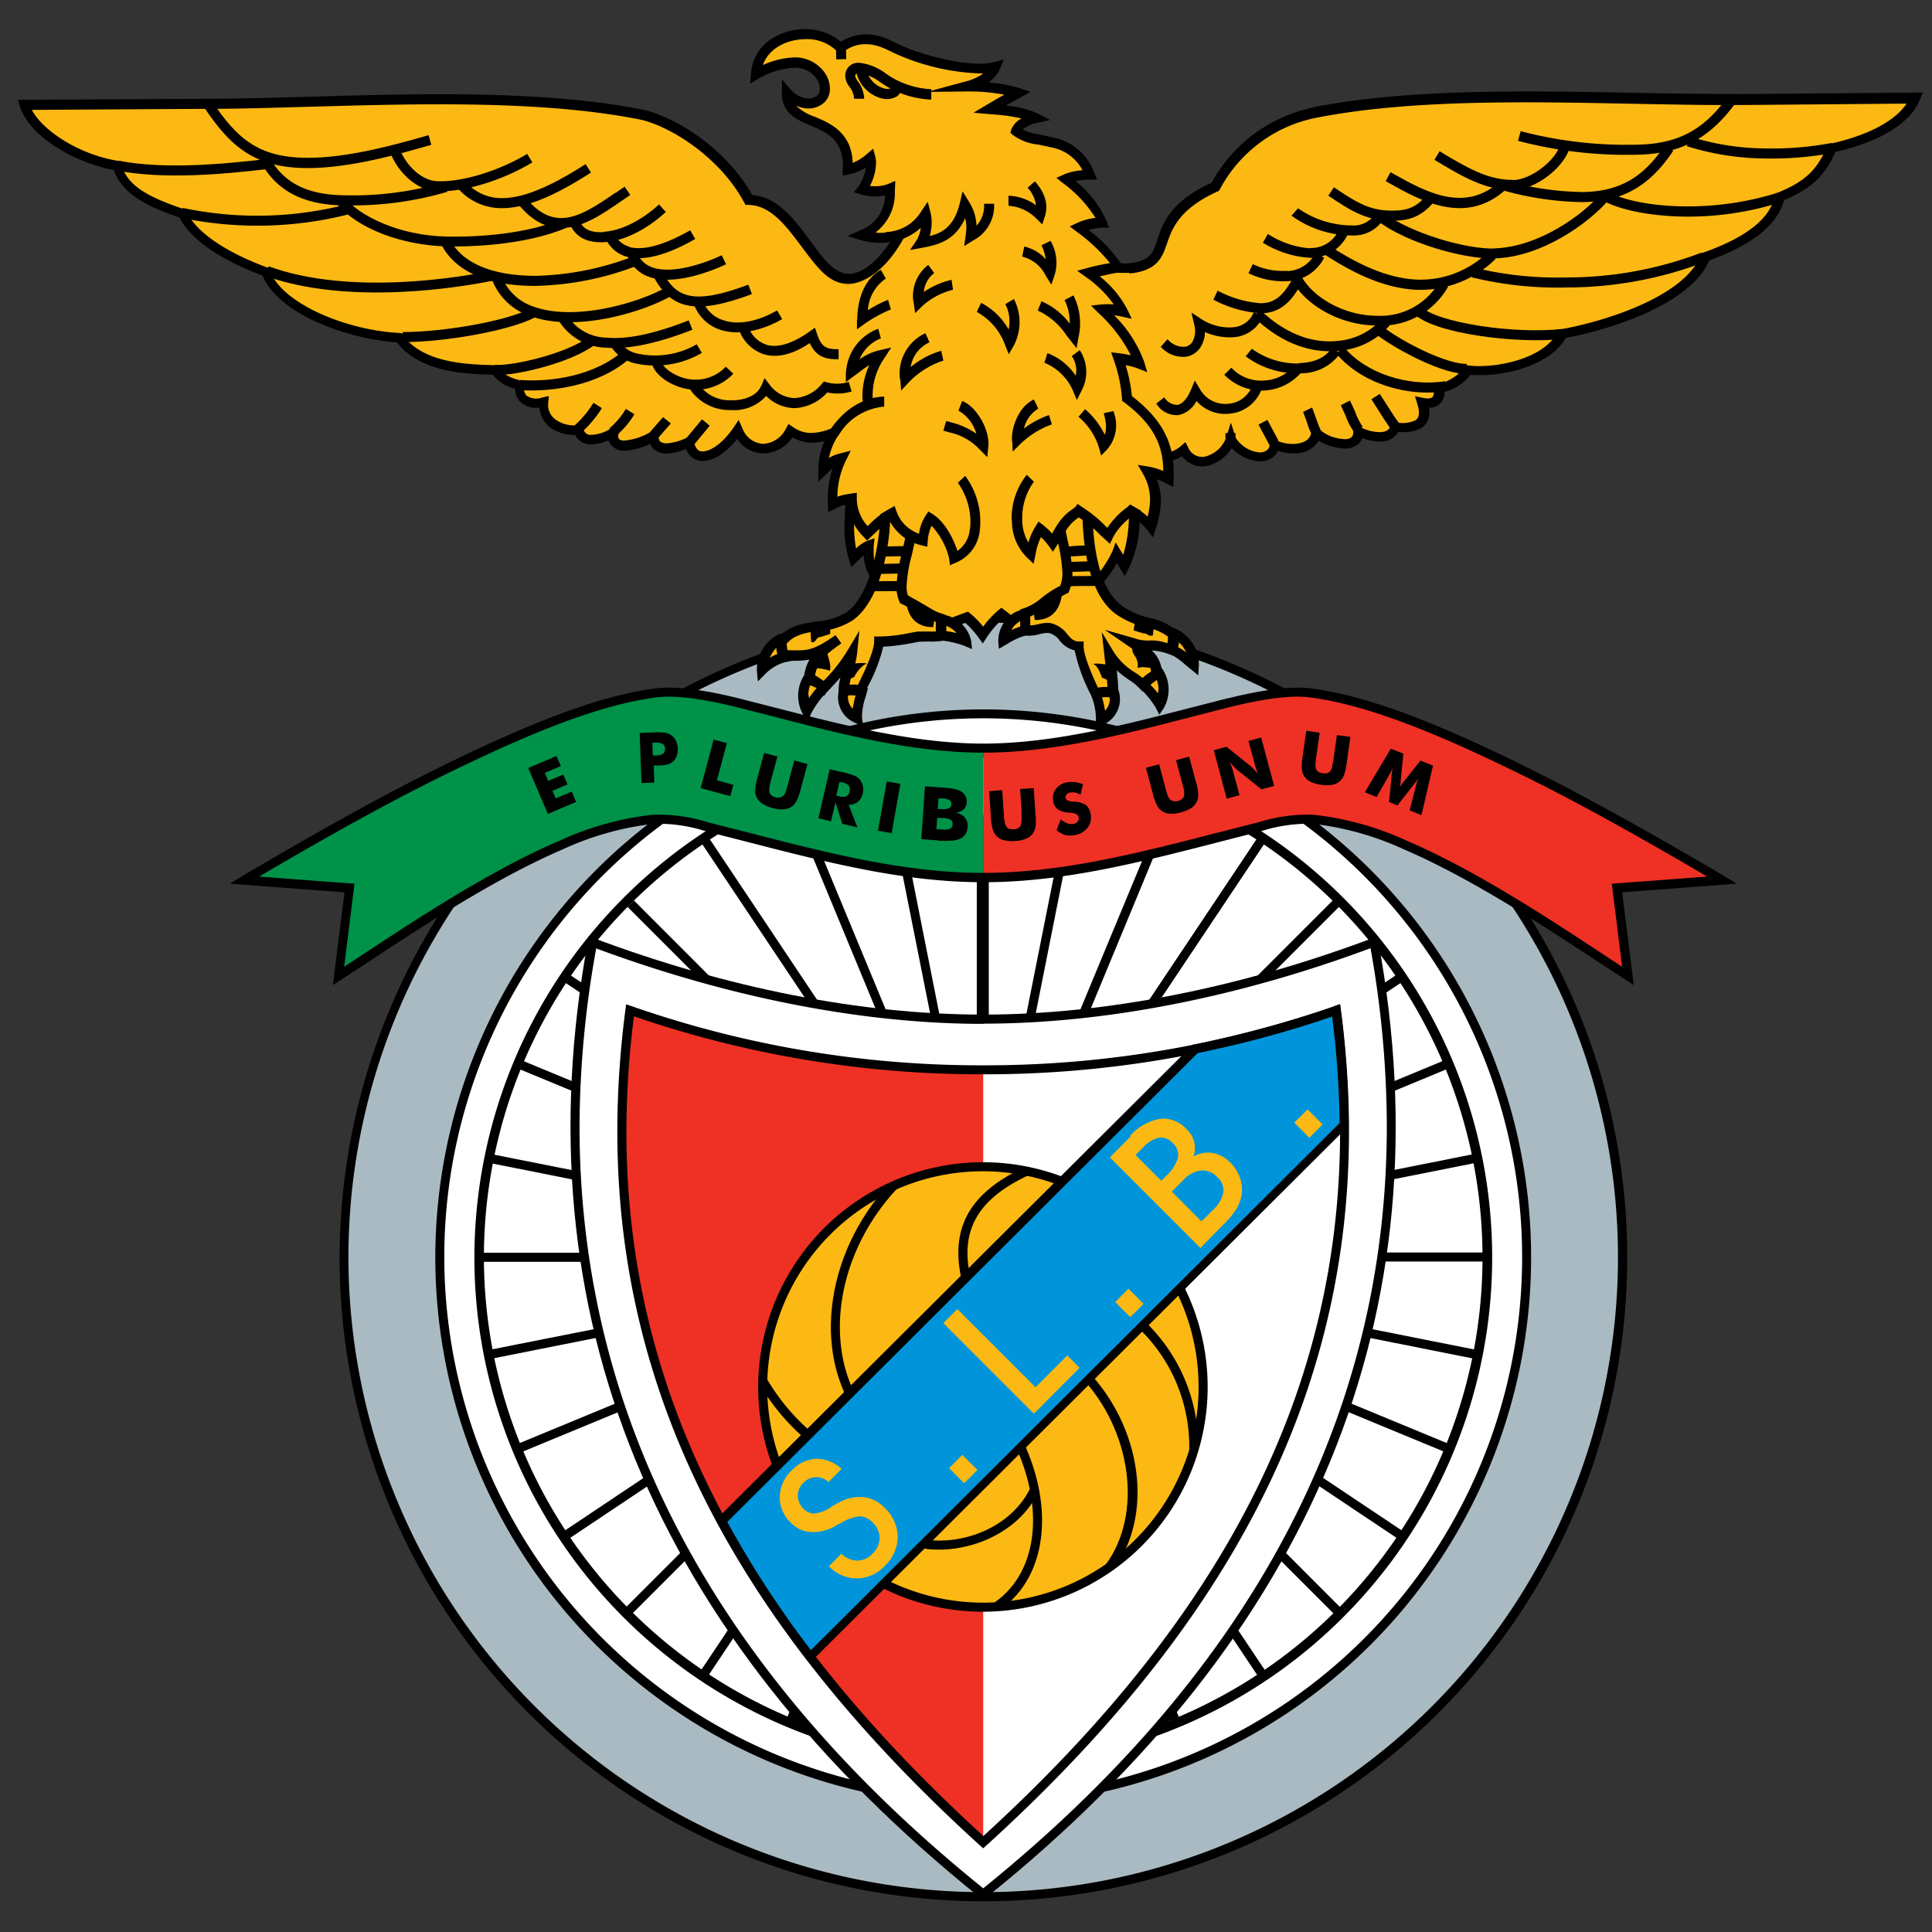 <svg xmlns="http://www.w3.org/2000/svg" viewBox="0 0 256 256"><rect x="0" y="0" width="256" height="256" fill="#333333" stroke="none"/><title>Voetbalpoules.nl | Benfica Lisbon | Design4les.nl</title><g id="Layer_1" data-name="Layer 1"><path d="M130.28,81.31A85.31,85.31,0,1,1,45,166.61a85.47,85.47,0,0,1,85.31-85.3Z" style="fill-rule:evenodd"/><path d="M46.17,166.61a84.11,84.11,0,1,1,84.11,84.11,84.2,84.2,0,0,1-84.11-84.11Z" style="fill:#aabac2;fill-rule:evenodd"/><path d="M57.68,166.61A72.6,72.6,0,1,0,130.28,94a72.69,72.69,0,0,0-72.6,72.6Z" style="fill-rule:evenodd"/><path d="M58.87,166.61A71.41,71.41,0,1,1,130.28,238a71.5,71.5,0,0,1-71.41-71.41Z" style="fill:#fff;fill-rule:evenodd"/><path d="M62.86,166.61a67.43,67.43,0,1,0,67.42-67.42,67.5,67.5,0,0,0-67.42,67.42Z" style="fill-rule:evenodd"/><path d="M64.12,166.61a66.16,66.16,0,1,1,66.16,66.16,66.24,66.24,0,0,1-66.16-66.16Z" style="fill:#fff;fill-rule:evenodd"/><path d="M196.5,167.16c0-.19,0-.37,0-.55s0-.43,0-.65H135.87l59.46-11.83-.24-1.17-59,11.74,55.54-23c-.15-.37-.3-.74-.46-1.11l-55.54,23,50-33.37c-.22-.34-.45-.67-.67-1L135,162.6l42.45-42.46-.84-.84-42.45,42.45,33.35-49.91c-.33-.23-.67-.44-1-.66l-33.35,49.91,21.71-52.4-1.11-.46L132,160.63l9.9-49.79-1.17-.23-9.71,48.79V108h-1.59V159.4l-10-50.42-1.17.23,10.23,51.42-22.25-53.7-1.1.46,22.24,53.7L94.05,111.2l-1,.66,33.34,49.89L84,119.32c-.29.28-.57.56-.85.85l42.43,42.43L75.63,129.25c-.23.32-.45.66-.67,1l49.92,33.35-55.51-23c-.15.37-.3.73-.46,1.1l55.51,23L65.47,153c-.09.39-.16.78-.24,1.17L124.65,166H64.06c0,.22,0,.43,0,.65s0,.36,0,.55h59.65L65.18,178.8c.07.39.14.79.23,1.18l59-11.74-55.61,23c.15.37.3.74.46,1.11l55.61-23-50,33.44.66,1,50.05-33.45L83,212.91l.84.84,42.58-42.57L92.92,221.27l1,.66,33.46-50.09-23.06,55.7c.36.15.73.31,1.1.45l24.84-60,24.85,60,1.1-.46-23.08-55.7L166.62,222l1-.67-33.49-50.11,42.6,42.6.85-.85L135,170.33l50.09,33.47.66-1-50.09-33.46,55.66,23,.45-1.1-55.64-23L195.15,180c.09-.39.16-.79.23-1.18L136.8,167.16Z" style="fill-rule:evenodd"/><path d="M97.72,93.1c-4.47-1.1-8.26-1.62-10.79-1.29-7.58,1-16.67,4.73-26.06,9.26-6,2.91-13.5,6.71-28.45,15.53l13.92,1.05-1.45,11.63c8.24-5.4,19.28-13,29.48-17.34a40,40,0,0,1,12.19-3.42c2.82-.22,5.2.5,8,1.2,12.13,3.06,23.81,6.51,35.73,6.51V99.12c-11.31,0-23.35-3.76-32.56-6Z" style="fill:#009248;fill-rule:evenodd"/><path d="M181.87,124.31c-17.66,6.63-35.5,10.13-51.59,10.13s-33.94-3.5-51.6-10.13l-.67-.25-.12.7c-9,49.15,8.49,91.77,52,126.7l.38.3.37-.3c43.52-34.93,61-77.55,52-126.7l-.13-.7-.67.25Z" style="fill-rule:evenodd"/><path d="M130.28,135.64c16,0,33.76-3.46,51.32-10a134.46,134.46,0,0,1,2.16,23.57c0,38.42-17.92,72.3-53.48,101-35.56-28.67-53.49-62.55-53.49-101A134.46,134.46,0,0,1,79,125.67c17.56,6.51,35.3,10,51.33,10Z" style="fill:#fff;fill-rule:evenodd"/><path d="M130.28,244.1V141.75a141.44,141.44,0,0,1-46.81-7.87c-5.67,43.59,11.84,78.49,46.81,110.22Z" style="fill:#ee3124;fill-rule:evenodd"/><path d="M130.24,154.61a29.18,29.18,0,1,1-29.18,29.17,29.23,29.23,0,0,1,29.18-29.17Z" style="fill:#fdb913;fill-rule:evenodd"/><path d="M100.46,183.78A29.78,29.78,0,1,0,130.24,154a29.81,29.81,0,0,0-29.78,29.77Zm1.2,0a28.58,28.58,0,1,1,28.58,28.58,28.61,28.61,0,0,1-28.58-28.58Z" style="fill-rule:evenodd"/><path d="M100.52,183.22a29.32,29.32,0,0,0,8.79,9.46l.7-1a28,28,0,0,1-8.44-9.05l-1,.56Z" style="fill-rule:evenodd"/><path d="M114.57,188.79l.91-.77c-6.7-7.89-5.23-21.28,3.36-30.5l-.88-.81c-9,9.65-10.48,23.74-3.39,32.08Z" style="fill-rule:evenodd"/><path d="M127.86,171.24l1.15-.35c-2.2-7.22,0-11.75,7.26-15.16l-.51-1.08c-7.84,3.66-10.28,8.78-7.9,16.59Z" style="fill-rule:evenodd"/><path d="M143.11,182.32c6.85,7.1,8.37,18.29,3.4,25l1,.72c5.4-7.23,3.86-18.87-3.5-26.5l-.86.83Z" style="fill-rule:evenodd"/><path d="M149.76,175a21.67,21.67,0,0,1,7.82,17.19l1.19,0a22.87,22.87,0,0,0-8.24-18.14l-.77.92Z" style="fill-rule:evenodd"/><path d="M133.72,189.93c4.83,9,4.07,18.16-1.85,22.34l.69,1c6.43-4.53,7.34-14.35,2.21-23.88l-1.05.57Z" style="fill-rule:evenodd"/><path d="M122.56,204l-.18,1.19c5.27.79,12.42-1.61,15.28-7.62l-1.08-.51c-2.61,5.49-9.18,7.68-14,6.94Z" style="fill-rule:evenodd"/><path d="M176.84,133.33a147.07,147.07,0,0,1-18.57,5.06l-.17,0-63.25,63,.21.39a135.32,135.32,0,0,0,11.79,18.07l.41.54,71.42-71.19V149a123.51,123.51,0,0,0-1.05-15.23l-.09-.72-.7.24Z" style="fill-rule:evenodd"/><path d="M176.51,134.69a123.58,123.58,0,0,1,1,14.11c-.36.37-69.11,68.91-70.08,69.87a135,135,0,0,1-11.06-17l62.36-62.16a149.85,149.85,0,0,0,17.82-4.84Z" style="fill:#0095da;fill-rule:evenodd"/><path d="M109.82,207.55l1.66-1.67a3.12,3.12,0,0,0,2.08.91,2.73,2.73,0,0,0,2-.87,3,3,0,0,0,1-2.09,2.78,2.78,0,0,0-.92-2.07,2.47,2.47,0,0,0-1.68-.84,5.87,5.87,0,0,0-2.61.94L111,202a5.83,5.83,0,0,1-3.66,1,4.09,4.09,0,0,1-1.36-.37,4.41,4.41,0,0,1-1.14-.81,4.72,4.72,0,0,1-1.52-3.48,5,5,0,0,1,1.61-3.52,4.7,4.7,0,0,1,3.23-1.52,4.82,4.82,0,0,1,3.35,1.34l-1.74,1.74a2.31,2.31,0,0,0-3.31.1,2.32,2.32,0,0,0-.75,1.73,2.47,2.47,0,0,0,.79,1.75,2,2,0,0,0,.6.42,1.86,1.86,0,0,0,.72.18,4.68,4.68,0,0,0,2.34-.9c.48-.29.86-.5,1.12-.64a5.74,5.74,0,0,1,3.23-.63,4.59,4.59,0,0,1,2.69,1.38,5.38,5.38,0,0,1,1.75,3.87,5.31,5.31,0,0,1-1.73,3.86,5.11,5.11,0,0,1-3.69,1.65,5.21,5.21,0,0,1-3.73-1.64Zm19.7-12.77-1.76,1.76-2-2,1.76-1.76,2,2Zm13.53-13.53L137,187.32l-12-12,1.85-1.86,10.36,10.36,4.21-4.21,1.66,1.66Zm8.48-8.48-1.76,1.76-2-2,1.76-1.77,2,2Zm2.32-16.29.59-.59a5.38,5.38,0,0,0,1.64-2.46,2.1,2.1,0,0,0-.73-2,2,2,0,0,0-1.79-.68,4.1,4.1,0,0,0-2.1,1.3l-1,1,3.39,3.39Zm5.34,5.38,1.47-1.47A4.47,4.47,0,0,0,162.1,158a2.27,2.27,0,0,0-.78-2,2.69,2.69,0,0,0-2.19-.91,4,4,0,0,0-2.4,1.34l-1.46,1.46,3.92,3.93Zm-9.46-11.34a7,7,0,0,1,4-2.27,4.12,4.12,0,0,1,3.51,1.39,3.46,3.46,0,0,1,1,1.66,3.83,3.83,0,0,1-.08,1.95,3.76,3.76,0,0,1,2.5-.47,4.16,4.16,0,0,1,2.34,1.25,5.32,5.32,0,0,1,1.25,1.91,4.73,4.73,0,0,1,.3,2.15,5,5,0,0,1-.66,2,11.34,11.34,0,0,1-1.88,2.27l-2.95,3-12-12,2.75-2.76ZM175.26,149l-1.76,1.76-2-2,1.76-1.76,2,2Z" style="fill:#fdb913;fill-rule:evenodd"/><path d="M176.89,133.31a140.52,140.52,0,0,1-46.61,7.85,140.33,140.33,0,0,1-46.62-7.85l-.69-.23-.1.72c-5.4,41.55,9.54,76.74,47,110.75l.41.36.4-.36c37.46-34,52.4-69.2,47-110.75l-.1-.72-.69.23ZM83,149.89a123.91,123.91,0,0,1,1-15.22,141.44,141.44,0,0,0,46.29,7.68,141.38,141.38,0,0,0,46.28-7.68,122,122,0,0,1,1,15.22c0,34.21-15.3,64.23-47.27,93.39C98.3,214.12,83,184.1,83,149.89Z" style="fill-rule:evenodd"/><path d="M228.14,116.6c-14.95-8.82-22.42-12.62-28.45-15.53-9.39-4.53-18.48-8.27-26.06-9.26-2.53-.33-6.32.19-10.79,1.29-9.21,2.26-21.25,6-32.56,6v17.11c11.93,0,23.6-3.45,35.74-6.51,2.78-.7,5.17-1.42,8-1.2a40.29,40.29,0,0,1,12.19,3.41c10.2,4.37,21.24,11.95,29.49,17.35l-1.46-11.63,13.92-1.05Z" style="fill:#ee3124;fill-rule:evenodd"/><path d="M162.7,92.52l-5.17,1.32c-8.45,2.19-18,4.69-27.25,4.69S111.47,96,103,93.84l-5.17-1.32c-4.82-1.19-8.53-1.62-11-1.3-6.58.86-14.67,3.73-26.24,9.31-5.69,2.75-13,6.43-28.5,15.56l-1.64,1,15.2,1.15-1.54,12.29,4-2.61c7.8-5.14,17.51-11.54,26.51-15.4a39.44,39.44,0,0,1,12-3.36,20.51,20.51,0,0,1,6.94,1l5.47,1.4c10.69,2.75,20.79,5.34,31.27,5.34s20.58-2.59,31.27-5.34l5.46-1.4a20.54,20.54,0,0,1,6.94-1,39.41,39.41,0,0,1,12,3.36c9,3.86,18.7,10.26,26.51,15.4l4,2.61-1.54-12.29,15.2-1.15-1.64-1C213,107,205.63,103.28,200,100.53c-11.57-5.58-19.67-8.45-26.24-9.31-2.48-.32-6.19.11-11,1.3ZM157.83,95,163,93.68c4.68-1.15,8.24-1.58,10.58-1.27,6.44.84,14.42,3.67,25.87,9.2,5.46,2.63,12.48,6.16,26.76,14.54l-12.64.95s1.12,8.94,1.37,11l-1.8-1.18c-7.84-5.17-17.59-11.6-26.69-15.5a40,40,0,0,0-12.38-3.46,21.6,21.6,0,0,0-7.33,1l-5.47,1.39c-10.61,2.73-20.64,5.31-31,5.31s-20.36-2.58-31-5.31l-5.47-1.39a21.6,21.6,0,0,0-7.33-1,40,40,0,0,0-12.38,3.46c-9.1,3.9-18.85,10.33-26.69,15.5l-1.8,1.18c.25-2,1.37-11,1.37-11l-12.64-.95c14.29-8.39,21.31-11.91,26.76-14.54,11.45-5.52,19.43-8.36,25.87-9.2,2.34-.31,5.9.12,10.58,1.27L102.73,95c8.51,2.22,18.17,4.73,27.55,4.73s19-2.51,27.55-4.73Z" style="fill-rule:evenodd"/><path d="M188.35,108l-1.57-.63.72-2.81q.08-.3.18-.66c.07-.24.15-.49.25-.77a9.82,9.82,0,0,1-.63.88l-.13.16-2,2.55-1.12-.46.33-3.22s0-.11,0-.2a7,7,0,0,1,.16-1.07l-.33.67-.36.65-1.44,2.52-1.56-.63,3.44-5.78,1.66.67-.35,3.55s0,.07,0,.13a4.47,4.47,0,0,1-.13.79,2.26,2.26,0,0,1,.21-.34c.08-.12.19-.26.32-.43l2.22-2.79,1.66.67L188.35,108ZM173.08,96.83l1.79.26-.46,3.2a9.82,9.82,0,0,0-.1,1,1.74,1.74,0,0,0,.05.53.76.76,0,0,0,.3.43,1.59,1.59,0,0,0,1.25.18.83.83,0,0,0,.42-.34,1.93,1.93,0,0,0,.19-.49c0-.2.11-.54.18-1l.06-.45.39-2.75,1.78.25-.49,3.48a7.47,7.47,0,0,1-.35,1.58,2.08,2.08,0,0,1-.57.81,1.9,1.9,0,0,1-1,.47,4.38,4.38,0,0,1-1.45,0,4.54,4.54,0,0,1-1.41-.4,2.09,2.09,0,0,1-.84-.73,2.19,2.19,0,0,1-.32-.94,6.66,6.66,0,0,1,.1-1.61l.09-.69.4-2.8Zm-10.53,9-1.72-6.42,1.69-.46,3.31,2.66.34.34q.24.26.54.63c-.1-.26-.19-.49-.26-.69s-.13-.38-.17-.54l-.85-3.18,1.68-.44,1.72,6.41-1.68.45-3.32-2.66c-.06-.06-.18-.17-.34-.35s-.34-.38-.54-.62c.11.26.2.49.27.7s.13.38.17.54l.85,3.17-1.69.46Zm-10.71-4.09,1.75-.47.83,3.12c.13.46.23.79.3,1a1.71,1.71,0,0,0,.26.47.72.72,0,0,0,.45.28,1.29,1.29,0,0,0,.64,0,1.38,1.38,0,0,0,.58-.29.81.81,0,0,0,.25-.47,2,2,0,0,0,0-.53c0-.21-.11-.54-.23-1l-.12-.44-.72-2.68,1.74-.47.91,3.39a6.89,6.89,0,0,1,.29,1.6,2.06,2.06,0,0,1-.2,1,2.15,2.15,0,0,1-.74.83,4.5,4.5,0,0,1-1.34.56,4.41,4.41,0,0,1-1.45.18,2.06,2.06,0,0,1-1.07-.34,2.13,2.13,0,0,1-.65-.74,7,7,0,0,1-.55-1.53l-.18-.66-.73-2.73Zm-11.32,6.81a3.15,3.15,0,0,0,.9.54,1.66,1.66,0,0,0,.81.09,1,1,0,0,0,.55-.3.58.58,0,0,0,.15-.53.63.63,0,0,0-.29-.46,2.33,2.33,0,0,0-1-.21,3,3,0,0,1-1.48-.44,1.62,1.62,0,0,1-.6-1.07,2,2,0,0,1,.36-1.64,2.33,2.33,0,0,1,1.52-.88,3.8,3.8,0,0,1,1.06,0,3.19,3.19,0,0,1,1,.28l-.33,1.38a2.54,2.54,0,0,0-.69-.29,1.64,1.64,0,0,0-.66,0,.81.81,0,0,0-.49.24.51.51,0,0,0-.14.43.52.52,0,0,0,.25.37,2.15,2.15,0,0,0,.73.16h.09a3.41,3.41,0,0,1,1.55.39,1.63,1.63,0,0,1,.45.52,2,2,0,0,1,.25.72,2.19,2.19,0,0,1-.38,1.8,2.62,2.62,0,0,1-1.72,1,3.06,3.06,0,0,1-1.28,0A3.59,3.59,0,0,1,140,110l.57-1.47ZM131,104.83l1.8-.13.22,3.22c0,.48.07.82.11,1a1.81,1.81,0,0,0,.16.51.74.74,0,0,0,.39.37,1.43,1.43,0,0,0,.64.08,1.22,1.22,0,0,0,.61-.17.78.78,0,0,0,.34-.42,1.87,1.87,0,0,0,.09-.52,8.63,8.63,0,0,0,0-1l0-.45-.19-2.77,1.8-.12.24,3.5a6.83,6.83,0,0,1,0,1.62,2.17,2.17,0,0,1-.38.92,2.08,2.08,0,0,1-.89.67,4.55,4.55,0,0,1-1.43.3,4.67,4.67,0,0,1-1.45-.1,2.12,2.12,0,0,1-1-.54,2.22,2.22,0,0,1-.5-.86,6.58,6.58,0,0,1-.25-1.6l-.05-.69-.19-2.81Z" style="fill-rule:evenodd"/><path d="M72.61,107.88,70,101.76l3.74-1.59.57,1.34-2.12.9.45,1.06,2-.84.56,1.31-2,.85.44,1,2.12-.9.58,1.37-3.75,1.59Zm14.08-4.18-1.69.06-.24-6.64,1.89-.07a8.11,8.11,0,0,1,1.57.06,1.85,1.85,0,0,1,.78.35,1.9,1.9,0,0,1,.58.73,2.54,2.54,0,0,1,.23,1,2.64,2.64,0,0,1-.15,1,1.92,1.92,0,0,1-.54.77,1.74,1.74,0,0,1-.65.33,5.73,5.73,0,0,1-1.22.14h-.63l.07,2.19Zm-.13-3.65h.35a1.73,1.73,0,0,0,.9-.21.84.84,0,0,0,0-1.21,1.67,1.67,0,0,0-.91-.14h-.36l0,1.56Zm6.28,4.38L94.56,98l1.75.46L95,103.4l2.17.59-.4,1.5-3.93-1.06Zm8.42-4.66,1.75.47-.84,3.12c-.12.46-.2.79-.23,1a1.91,1.91,0,0,0,0,.53.71.71,0,0,0,.25.47,1.28,1.28,0,0,0,.57.29,1.3,1.3,0,0,0,.64,0,.87.87,0,0,0,.46-.28,2.26,2.26,0,0,0,.25-.47,8.92,8.92,0,0,0,.3-1l.12-.44.71-2.69,1.75.47-.91,3.39a6.81,6.81,0,0,1-.55,1.53,2.06,2.06,0,0,1-.66.74,2,2,0,0,1-1.06.34,4.57,4.57,0,0,1-1.44-.17,4.72,4.72,0,0,1-1.35-.57,2.26,2.26,0,0,1-.75-.83,2.34,2.34,0,0,1-.2-1,7.48,7.48,0,0,1,.29-1.6l.18-.66.73-2.73Zm7.19,8.64,1.49-6.48,1.85.43a8,8,0,0,1,1.48.45,2,2,0,0,1,.66.5,1.82,1.82,0,0,1,.39.8,2.19,2.19,0,0,1,0,1,2,2,0,0,1-.65,1.14,1.84,1.84,0,0,1-1.22.38l1.16,3-2-.47-.9-2.87-.59,2.53-1.65-.38Zm2.44-3,.33.07a1.44,1.44,0,0,0,.88,0,.72.72,0,0,0,.4-.55.88.88,0,0,0-.09-.75,1.35,1.35,0,0,0-.77-.4l-.36-.08-.39,1.71Zm5.45,4.67,1.16-6.54,1.8.32-1.15,6.54-1.81-.32Z" style="fill-rule:evenodd"/><path d="M86.87,98.41l-.43,0,.06,1.69.41,0a1.63,1.63,0,0,0,.94-.22.75.75,0,0,0,.27-.67.74.74,0,0,0-.31-.64,1.72,1.72,0,0,0-.94-.16Zm0,.13a1.59,1.59,0,0,1,.87.14.57.57,0,0,1,.24.53v.05a.58.58,0,0,1-.21.51,1.52,1.52,0,0,1-.86.2h-.28c0-.11,0-1.31,0-1.43Z" style="fill:#009248;fill-rule:evenodd"/><path d="M111.22,103.66l-.41,1.76.39.09a1.49,1.49,0,0,0,.92,0,.77.77,0,0,0,.44-.6,1,1,0,0,0-.09-.8,1.34,1.34,0,0,0-.82-.42l-.42-.1v.07Zm.11.09.29.07a1.24,1.24,0,0,1,.74.37.6.6,0,0,1,.11.39,1.69,1.69,0,0,1,0,.3.66.66,0,0,1-.37.51,1.46,1.46,0,0,1-.84,0l-.26-.06c0-.12.34-1.46.36-1.58Z" style="fill:#009248;fill-rule:evenodd"/><path d="M116.56,60.8v.07h.07a10,10,0,0,0,2.65-1.18,13,13,0,0,1,1.43-.73l0-.14a13.28,13.28,0,0,0-1.46.74,11.85,11.85,0,0,1-2.49,1.15c0-2,.61-3.14,2.35-4.63L119,56c-1.81,1.55-2.42,2.77-2.42,4.83Z" style="fill-rule:evenodd"/><path d="M160.38,60.92a2.69,2.69,0,0,1-3.51-1.36c-1.41,1.22-3.13,1.39-5.41.5L142,47.2l1.44-13a12.61,12.61,0,0,0,6.16,1.35c7.13-.74,1.14-6.17,11.45-10.86a19.17,19.17,0,0,1,13.11-9.8c17.09-3.37,39.59-1.58,57.13-1.73L253.75,13c-1.38,3.42-6.19,5.55-11.06,6.63-1.29,3.12-2.94,4.85-6.87,6.45-.26,1.25-1.17,4.87-9.87,7.94-1.85,5-10.84,8.68-18.94,10.2-2,4-9.18,5.3-12.64,4.79-.31,1.11-2.81,2.5-3.79,2.39.17.46.34,2.44-2.12,1.93.48,1.56.15,2.44-.56,2.89a4.87,4.87,0,0,1-3,.32,1.83,1.83,0,0,1-1.93,1.34,6.25,6.25,0,0,1-2.95-.74c0,1.32-.86,1.73-2.07,1.65a6.11,6.11,0,0,1-3.49-1.44c-.23,1.42-1.52,2-2.89,2.06a5.61,5.61,0,0,1-2.62-.51A1.8,1.8,0,0,1,167,60.47a4.81,4.81,0,0,1-3.86-2.41,4.6,4.6,0,0,1-2.75,2.86Z" style="fill:#fdb913;fill-rule:evenodd"/><path d="M174,14.25a19.88,19.88,0,0,0-13.44,9.94c-5.55,2.58-6.52,5.46-7.21,7.58-.6,1.82-.93,2.83-3.85,3.13a11.88,11.88,0,0,1-5.79-1.29l-.86-.44-1.57,14.22L151,60.6l.17.07a5.7,5.7,0,0,0,5.46-.22,3.34,3.34,0,0,0,3.93,1.1,5.18,5.18,0,0,0,2.64-2.18A5.57,5.57,0,0,0,167,61.13a2.56,2.56,0,0,0,2.35-1.4,6.33,6.33,0,0,0,2.22.34,3.65,3.65,0,0,0,3.17-1.66,7.38,7.38,0,0,0,3.14,1,2.75,2.75,0,0,0,2.14-.6,2,2,0,0,0,.49-.76,6.7,6.7,0,0,0,2.45.45,2.51,2.51,0,0,0,2.32-1.3,4.92,4.92,0,0,0,3-.46,2.35,2.35,0,0,0,1.1-2.14,4.26,4.26,0,0,0,0-.58,2,2,0,0,0,1.55-.66,2.19,2.19,0,0,0,.48-1.43h0a6.34,6.34,0,0,0,3.44-2.27c3.64.35,10.31-.9,12.63-4.88,7.51-1.45,16.8-5,19-10.27,5.75-2.08,9.07-4.77,9.92-8,3.59-1.51,5.44-3.24,6.8-6.38,3.61-.82,9.52-2.78,11.21-6.95l.38-.92-23.45.2c-4.67,0-9.63-.06-14.87-.16-14-.27-29.78-.58-42.39,1.9Zm-24.36,22c3.77-.39,4.36-2.16,5-4s1.49-4.51,6.69-6.88l.2-.09.11-.2a18.52,18.52,0,0,1,12.65-9.45c12.46-2.46,27.53-2.17,42.1-1.88,5.26.1,10.22.2,14.91.16l21.33-.18c-1.53,2.31-5.11,4.21-10.09,5.31l-.34.07-.13.32c-1.28,3.1-2.93,4.64-6.51,6.1l-.33.13-.08.35c-.59,2.94-3.77,5.45-9.43,7.45l-.3.11-.11.29c-1.72,4.68-10.5,8.28-18.44,9.77l-.32.06-.15.29c-1.91,3.79-8.79,4.9-11.94,4.43l-.58-.08-.16.56c-.21.75-2.36,2-3.07,1.91l-1.08-.12.38,1a1.18,1.18,0,0,1-.11.91c-.26.29-.89.21-1.25.14l-1.1-.23.33,1.07c.5,1.65-.09,2-.28,2.13a4,4,0,0,1-2.6.24l-.59-.08-.14.58c-.05.21-.19.78-1.31.82a5.45,5.45,0,0,1-2.59-.65l-1-.55v1.15a1,1,0,0,1-.22.73,1.56,1.56,0,0,1-1.14.23,5.33,5.33,0,0,1-3.05-1.22l-.93-1-.22,1.36c-.19,1.23-1.5,1.47-2.26,1.51a5.19,5.19,0,0,1-2.3-.44l-.87-.43-.08,1c-.08.87-1,1-1.28,1a4.21,4.21,0,0,1-3.23-1.95L163.1,56l-.61,1.91a3.93,3.93,0,0,1-2.33,2.43,2,2,0,0,1-2.7-1l-.38-.76-.65.56c-1.19,1-2.61,1.16-4.56.43L142.7,47c.05-.46,1.14-10.35,1.31-11.85a13.08,13.08,0,0,0,5.67,1Z" style="fill-rule:evenodd"/><path d="M110.61,57.27a7.38,7.38,0,0,1-3.21.72,4.75,4.75,0,0,1-2.62-.9,4.14,4.14,0,0,1-3.63,2.32A3.77,3.77,0,0,1,97.78,57c-.87,1.3-2.76,3.49-4.74,3.46-.77,0-1.42-.5-1.74-1.85a8,8,0,0,1-2.66.78c-1.15.09-2.08-.28-2-1.62A8.45,8.45,0,0,1,82.78,59c-1,0-1.76-.47-1.45-1.8a5.39,5.39,0,0,1-3.22,1,1.56,1.56,0,0,1-1.45-1.29,4.88,4.88,0,0,1-3.29-.75A3.06,3.06,0,0,1,72,53.25C68.7,54,68.62,51.46,68.78,51c-1.06-.24-2.79-.9-3.25-2-4.18-.11-9.6-.35-12.51-4,0,0,.11-.3-.06-.31C46.35,44.45,37,41,35.12,36c-7.83-2.93-10.29-6.11-11-7.72-4.27-1.43-7.78-3-8.7-6.33-5.13-.81-11.17-4.37-12.3-8.06l24.53-.13c17.55-.1,40.05-2,57.13,1.4,3.44.68,10.66,4.49,14.35,11.29,6.35.15,8.28,10.38,13.2,10.47,1.77,0,4.55-1.66,6.8-5.83a9.38,9.38,0,0,1-2.76.39,8,8,0,0,1-2.34-.35c4-1.79,3.73-4.88,3.8-6.16a5.74,5.74,0,0,1-3.71.13,5.79,5.79,0,0,0,1.14-4.25,6.16,6.16,0,0,1-3,1.57,6.32,6.32,0,0,0-.47-3.07c-1.82-4.11-7.71-2.74-7.59-7.15a4,4,0,0,0,2.92,1.48,2.42,2.42,0,0,0,1.76-.75,1.93,1.93,0,0,0,.4-1.21,3.12,3.12,0,0,0-.59-1.76A4.12,4.12,0,0,0,105,8.29a11.35,11.35,0,0,0-4.88,1.56c.27-3.63,3.58-5.31,6.59-5.32a6.22,6.22,0,0,1,4.61,1.79c2-1.44,4.21-1.55,7-.09,3.09,1.62,10.14,3.55,13.54,2.65-.75,1.72-2.81,2.31-3.79,2.58a23,23,0,0,1,6.87.85c-1.42.67-2.61,1.48-3.84,2.15a17,17,0,0,1,6.13,1.2c-1.48.35-2.39.94-2.62,1.72,1.08,1,3,1,5,1.54a6.65,6.65,0,0,1,4.8,4.24,7.57,7.57,0,0,0-3.2.59c2.52,2,4.29,3.95,4.94,5.68a7.83,7.83,0,0,0-3.14.72,21.06,21.06,0,0,1,5.23,5.23,26.3,26.3,0,0,0-3.95.79,14,14,0,0,1,4.59,5,9.73,9.73,0,0,0-2.79-.19c2.34,2.25,4.26,4.77,4.94,7.09a11.94,11.94,0,0,0-2.77-.64,20.53,20.53,0,0,1,1.13,5.29c3.69,2.77,5.78,5.79,5.46,10.67a8.4,8.4,0,0,0-2.72-.94c1.34,2.34,1.25,4.59.38,7.29A6.07,6.07,0,0,0,150.37,68a15.6,15.6,0,0,1-1.3,7l-1-1.72c-1.27,2.75-3.91,6.1-6.32,5.32-2.11,2.11-3.92,2.7-7.25,4.21a14.44,14.44,0,0,0-1.81-1.47,12.41,12.41,0,0,0-2.36,2.74,11.41,11.41,0,0,0-2.16-2.32l-2.64,1c-5.68-3.89-10.9-4.92-10.31-10.47a6.8,6.8,0,0,0-2.05,1.63,20.12,20.12,0,0,1-.32-7.86,6.38,6.38,0,0,0-2.44.75,12,12,0,0,1,1.2-6.11,4.64,4.64,0,0,0-2.49,1.58,8.92,8.92,0,0,1,1.53-5Z" style="fill:#fdb913;fill-rule:evenodd"/><path d="M106.74,3.86c-3.28,0-6.94,1.88-7.24,5.94l-.1,1.29,1.1-.67A10.58,10.58,0,0,1,105.06,9a3.42,3.42,0,0,1,3.12,1.4,2.47,2.47,0,0,1,.46,1.37,1.25,1.25,0,0,1-.26.79,1.74,1.74,0,0,1-1.24.5,3.41,3.41,0,0,1-2.42-1.26L103.6,10.5l0,1.68c-.08,2.81,2,3.7,3.84,4.47,1.51.64,3.07,1.3,3.81,3a5.77,5.77,0,0,1,.42,2.76l0,.87.85-.18a6.48,6.48,0,0,0,2.22-.93,5.94,5.94,0,0,1-1,2.55l-.58.75.9.29a6.68,6.68,0,0,0,3.21.13,5,5,0,0,1-3.37,4.66l-1.61.73,1.69.51a8.91,8.91,0,0,0,2.53.39,11.59,11.59,0,0,0,1.43-.1c-1.91,2.92-4,4.23-5.45,4.2-2,0-3.53-2.18-5.18-4.45-2-2.68-4.16-5.68-7.64-6-3.69-6.54-10.72-10.55-14.61-11.32-13-2.57-29.35-2.11-43.78-1.7-4.75.13-9.23.26-13.48.28l-25.43.14.27.86c1.22,4,7.33,7.51,12.44,8.44,1.2,3.4,4.91,5,8.71,6.29.86,1.75,3.4,4.82,11,7.7,2.21,5.24,11.49,8.43,17.8,8.84l.07.09c3.08,3.84,8.73,4.1,12.64,4.2a5.43,5.43,0,0,0,2.94,1.86,2.68,2.68,0,0,0,.63,1.67,3,3,0,0,0,2.61.82A3.69,3.69,0,0,0,73,56.72a5.49,5.49,0,0,0,3.21.9A2.2,2.2,0,0,0,78,58.87a5.53,5.53,0,0,0,2.63-.54A1.68,1.68,0,0,0,81,59a2.19,2.19,0,0,0,1.82.72,8.57,8.57,0,0,0,3.34-.91,1.66,1.66,0,0,0,.42.65,2.63,2.63,0,0,0,2.15.61,7.94,7.94,0,0,0,2.19-.58A2.3,2.3,0,0,0,93,61.09c2,0,3.74-1.74,4.69-2.94a4.14,4.14,0,0,0,3.42,1.92A4.67,4.67,0,0,0,105,57.94a5.4,5.4,0,0,0,2.39.72,6.88,6.88,0,0,0,1.86-.22,9.54,9.54,0,0,0-.82,3.85v1.55l1.48-1.42c.15-.14.29-.27.43-.38a12.54,12.54,0,0,0-.65,4c0,.27,0,.55,0,.83l.06,1,.9-.46a5.53,5.53,0,0,1,1.39-.54c-.08.84-.14,1.74-.14,2.68a14.76,14.76,0,0,0,.59,4.58l.34,1,1-1c.22-.21.41-.39.61-.56.2,3.64,3,5.3,6.59,7.32,1.29.74,2.63,1.51,4,2.46l.28.19,2.59-1a11.59,11.59,0,0,1,1.76,1.94l.56.78.53-.8a12.17,12.17,0,0,1,1.87-2.23l.05,0a8,8,0,0,1,1.21,1l.33.36,1.86-.83a17.66,17.66,0,0,0,5.76-3.49c2.28.39,4.63-1.91,6.16-4.65l1.05,1.72.54-1.07A14.87,14.87,0,0,0,151,69.19a7.17,7.17,0,0,1,1,1l.77,1,.38-1.16a12.35,12.35,0,0,0,.68-3.77,7.85,7.85,0,0,0-.56-2.76,8.78,8.78,0,0,1,1.27.56l.92.49.06-1c0-.35,0-.68,0-1,0-4.06-1.71-7.12-5.54-10.06a20.16,20.16,0,0,0-.83-4.1,8.8,8.8,0,0,1,1.6.43l1.26.49-.38-1.3a16.77,16.77,0,0,0-4-6.23,9.19,9.19,0,0,1,1,.17l1.33.29-.58-1.23a13.7,13.7,0,0,0-3.66-4.39c.83-.18,1.67-.4,2.49-.5l1-.12-.54-.88a19.2,19.2,0,0,0-4.43-4.65,7.6,7.6,0,0,1,1.8-.3l.91,0-.32-.85A13.9,13.9,0,0,0,142.52,24a8.59,8.59,0,0,1,1.85-.2h1L145,22.9a7.29,7.29,0,0,0-5.23-4.63l-1.88-.41a8.84,8.84,0,0,1-2.4-.68,4,4,0,0,1,1.89-.88l1.79-.41-1.64-.83A12.21,12.21,0,0,0,133.26,14l3.31-1.83-1.43-.48a20.25,20.25,0,0,0-4.15-.76,4.34,4.34,0,0,0,1.49-1.77L133,7.88l-1.33.35c-3.14.83-10-1-13.07-2.59-2.73-1.44-5-1.43-7.18-.11a7.28,7.28,0,0,0-4.71-1.67Zm0,1.33a5.55,5.55,0,0,1,4.1,1.55l.39.48.51-.36c1.87-1.33,3.81-1.34,6.27-.05a29.65,29.65,0,0,0,12.28,2.93,7,7,0,0,1-2.39,1.07l-5.07,1.37,5.25-.06a24.64,24.64,0,0,1,5,.43l-1,.55L129,14.93l2.09.19.6.05a23,23,0,0,1,3.68.53A2.74,2.74,0,0,0,134,17.18l-.12.4.31.29a6.82,6.82,0,0,0,3.48,1.3l1.77.39a5.85,5.85,0,0,1,4,3,7.42,7.42,0,0,0-2.46.56l-1,.45.85.68a17,17,0,0,1,4.33,4.62,7.92,7.92,0,0,0-2.41.66l-1,.47.86.66a22.64,22.64,0,0,1,4.47,4.21,25.62,25.62,0,0,0-3,.64l-1.34.37,1.13.81a15.16,15.16,0,0,1,3.71,3.65,9.43,9.43,0,0,0-1.59,0l-1.42.15,1,1a19.74,19.74,0,0,1,4.27,5.59,15.52,15.52,0,0,0-1.55-.27l-1.06-.13.35,1a19.7,19.7,0,0,1,1.09,5.12l0,.3.25.18c3.65,2.74,5.21,5.44,5.22,9.13a8.76,8.76,0,0,0-2-.59l-1.37-.22.69,1.2a6.73,6.73,0,0,1,.93,3.41,9.56,9.56,0,0,1-.33,2.25,6,6,0,0,0-1.48-1.07l-1-.44V68a17.74,17.74,0,0,1-.75,5.52l-1-1.65L147.42,73c-1.32,2.84-3.7,5.55-5.51,5l-.39-.12-.29.29c-1.7,1.7-3.17,2.35-5.62,3.44l-1,.45c-.32-.29-.68-.57-1-.84l-.92-.69-.42.34a12.81,12.81,0,0,0-2,2.17,11.07,11.07,0,0,0-1.72-1.76l-.29-.24-2.69,1c-1.33-.89-2.65-1.65-3.81-2.32-3.54-2-6-3.4-6-6.59,0-.24,0-.49,0-.76l.12-1.05-1,.36a4.57,4.57,0,0,0-1.45,1,17,17,0,0,1-.26-3.15,25.84,25.84,0,0,1,.22-3.36l.11-.87-.87.13a7.61,7.61,0,0,0-1.67.39,11,11,0,0,1,1.13-4.8l.64-1.3-1.4.36a4.68,4.68,0,0,0-1.49.61,8.26,8.26,0,0,1,1.24-3l1.3-1.87-2.1.88a7,7,0,0,1-2.93.67,4.19,4.19,0,0,1-2.27-.78l-.6-.41-.35.63a3.56,3.56,0,0,1-3,2,3.11,3.11,0,0,1-2.76-2.06l-.49-1.11-.67,1c-1,1.47-2.68,3.19-4.18,3.17-.22,0-.79,0-1.11-1.34l-.18-.82L91,58a7.11,7.11,0,0,1-2.42.72,1.54,1.54,0,0,1-1.12-.22.92.92,0,0,1-.17-.7l.08-1.28-1.1.67a7.88,7.88,0,0,1-3.51,1.18,1,1,0,0,1-.76-.21,1,1,0,0,1,0-.78l.48-2-1.61,1.43a4.9,4.9,0,0,1-2.67.81.91.91,0,0,1-.88-.78l-.14-.58-.59.08a4.28,4.28,0,0,1-2.83-.65,2.38,2.38,0,0,1-1.12-2.3l.09-.92-.9.21a2.29,2.29,0,0,1-2.06-.26,1.42,1.42,0,0,1-.35-1,.71.71,0,0,1,0-.16l.17-.66-.65-.2c-1.13-.25-2.48-.87-2.79-1.61l-.17-.4h-.43c-3.61-.1-9-.26-11.85-3.57a.92.92,0,0,0-.11-.38.79.79,0,0,0-.6-.32c-6.82-.3-15.58-3.77-17.24-8.29l-.11-.29-.28-.11c-8-3-10.08-6.14-10.6-7.35l-.11-.28-.28-.09c-4.52-1.53-7.48-3-8.27-5.88L16,21.37l-.42-.07c-4.82-.76-9.77-3.78-11.36-6.74l23.5-.14c4.26,0,8.75-.15,13.51-.28,14.35-.41,30.62-.86,43.48,1.68,3.59.7,10.49,4.67,13.89,11l.19.33h.38c3,.07,5,2.82,7,5.47s3.6,5,6.23,5c1.86,0,4.91-1.56,7.41-6.18l.76-1.4-1.53.45a8.94,8.94,0,0,1-2.58.37c-.15,0-.29-.06-.44-.07a6.46,6.46,0,0,0,2.55-5.42l.06-1.4-1,.43a5.07,5.07,0,0,1-2.36.23,6.82,6.82,0,0,0,.81-3,3.54,3.54,0,0,0-.11-.93l-.27-1-.8.68a6.18,6.18,0,0,1-1.92,1.2,6.46,6.46,0,0,0-.51-2.46c-1-2.15-2.84-2.95-4.51-3.65A6.64,6.64,0,0,1,105.48,14a4.1,4.1,0,0,0,1.66.38,3.11,3.11,0,0,0,2.23-.95,2.56,2.56,0,0,0,.6-1.67,3.76,3.76,0,0,0-.71-2.15A4.79,4.79,0,0,0,105,7.62a11,11,0,0,0-3.92,1c.83-2.33,3.35-3.42,5.64-3.43ZM52.39,44.83Z" style="fill-rule:evenodd"/><path d="M117.33,68.5c-.1,3.81-1.31,10.72-4.7,13.14-2.87,2-7,.64-9.1,3.52l.27,1.73c3.21,0,3.88.26,7.32-2.12-2.21,1.56-3.61,2.56-3.87,5.15.86.18,1.28,1,1.86,1.3a23.67,23.67,0,0,0,3.78-4.69c-.19,1.85-1.08,3.15-1.08,4.93a6.71,6.71,0,0,1,2.28,0c.67-1.46,2.4-4.74,2.4-6.43a28,28,0,0,0,5.25-.67c.85-.14,1.76.08,2.89-.1a18,18,0,0,0,0-2.32c-2.09-.65-2.35-1.29-4.86-2.47-.89-2,.29-5.19.93-8.49a5.47,5.47,0,0,1-2.54-3,5.59,5.59,0,0,0-.84.48Z" style="fill:#fdb913;fill-rule:evenodd"/><path d="M117.91,67.4l-1.28.75,0,.33c-.11,3.88-1.38,10.45-4.43,12.63a8.87,8.87,0,0,1-4,1.24c-1.93.29-3.92.59-5.27,2.42l-.17.22.4,2.55,1.31,0a12.66,12.66,0,0,0,2.79-.14,6,6,0,0,0-.74,2.43l-.06.6.58.12a2.06,2.06,0,0,1,1,.64l1.18,1,.35-.5.4-.42c.43-.43.9-.94,1.4-1.52a6.73,6.73,0,0,0-.25,1.72v.78l.78-.12a5.88,5.88,0,0,1,2,0l.5.09.63-1.33a21.4,21.4,0,0,0,2-5.2,25,25,0,0,0,3.68-.46l1.1-.2L123,85a9.82,9.82,0,0,0,1.75-.07l.55-.09v-.48l0-1.72,0-1.16-.46-.16a9.1,9.1,0,0,1-2.38-1.14A22.81,22.81,0,0,0,120.33,79a4,4,0,0,1-.21-1.29,20.07,20.07,0,0,1,.72-4.25l.63-2.84-.44-.23a4.75,4.75,0,0,1-2.23-2.59l-.26-.76-.63.36Zm-9.44,16.26A9.89,9.89,0,0,0,113,82.19c3.53-2.52,4.75-9.12,4.95-13.06a6.11,6.11,0,0,0,2,2.14l-.41,1.88a21.4,21.4,0,0,0-.75,4.56,4.93,4.93,0,0,0,.38,2l.1.22.22.11a20.32,20.32,0,0,1,2.26,1.23A10.28,10.28,0,0,0,124,82.41v.27s0,.52,0,1c-.33,0-.65,0-1,0l-1.39,0-1.11.2a21.11,21.11,0,0,1-4,.46h-.67V85c0,1.26-1.2,3.78-1.93,5.28,0,0-.1.23-.21.45a6.92,6.92,0,0,0-1.12,0A11.79,11.79,0,0,1,113,89a11.77,11.77,0,0,0,.57-2.42l.3-3-1.53,2.55a21,21,0,0,1-3.26,4.13l-.08-.07a4.67,4.67,0,0,0-1-.7c.34-1.94,1.48-2.82,3.48-4.24l-.76-1.09c-3,2.07-3.65,2.06-6.18,2h-.19c-.06-.36-.09-.58-.13-.84,1-1.21,2.51-1.47,4.23-1.73Z" style="fill-rule:evenodd"/><path d="M106.92,94.17A4.44,4.44,0,0,1,107,90a6.32,6.32,0,0,1,2.18,1.1,12.5,12.5,0,0,0-2.28,3.1Z" style="fill:#fdb913;fill-rule:evenodd"/><path d="M106.49,89.58a5.05,5.05,0,0,0-.13,5l.67,1,.49-1.11a12.56,12.56,0,0,1,2.15-2.9l.45-.44-.42-.47a5.3,5.3,0,0,0-2.08-1.14l-.83-.31-.3.4Zm.61,2.51a3.4,3.4,0,0,1,.26-1.28,7.58,7.58,0,0,1,.84.36,15.66,15.66,0,0,0-1,1.34c0-.14-.05-.27-.05-.42Z" style="fill-rule:evenodd"/><path d="M126.94,64a8.93,8.93,0,0,1,1.65,5.18,6.33,6.33,0,0,1-.12,1.23A3.86,3.86,0,0,1,126.86,73c-.46-1.44-1.58-3.82-3.3-4.89l-.54-.34-.36.53a6.13,6.13,0,0,0-.89,2.43,4.84,4.84,0,0,1-3-2.89l-.23-.68-.66.28a11.05,11.05,0,0,0-2.82,2.19.73.73,0,0,0-.09.09,5.51,5.51,0,0,1-1.44-3.62l0-.79-1.93.38.37,1.28.34-.07a7.32,7.32,0,0,0,2.13,4.24l.45.49.44-.42.68-.63a13.86,13.86,0,0,1,1.88-1.61,6.27,6.27,0,0,0,4.23,3.29l.75.18.06-.77a5.54,5.54,0,0,1,.51-2A9.67,9.67,0,0,1,125.77,74l.09.9.83-.36a5.16,5.16,0,0,0,3.09-3.89,10.19,10.19,0,0,0-1.88-7.59l-1,.92Z" style="fill-rule:evenodd"/><path d="M127.19,26.88c-.74,3.1-2.33,4-4,4.39a6.49,6.49,0,0,0,.26-1.81,5,5,0,0,0-.14-1.24l-.38-1.49L122.07,28a5.66,5.66,0,0,1-4.71,2.75l.08,1.32A7,7,0,0,0,122,30.18a4,4,0,0,1-.53,1.63l-.88,1.31,1.55-.28c1.89-.35,4.38-.83,5.75-3.94a5,5,0,0,1,.16,1.2,8.43,8.43,0,0,1-.09,1.1l-.2,1.41,1.21-.76A5.14,5.14,0,0,0,131.72,27l-1.33,0a3.88,3.88,0,0,1-1,2.91,6.29,6.29,0,0,0-1-3.18l-.84-1.38-.37,1.57Z" style="fill-rule:evenodd"/><path d="M113.83,8.32A1.7,1.7,0,0,0,112,10a2.45,2.45,0,0,0,.57,1.51,2.9,2.9,0,0,1,.61,1.58h1.33a4.07,4.07,0,0,0-.83-2.3,2.1,2.1,0,0,1-.36-.7c0-.18,0-.38.54-.39a6.2,6.2,0,0,1,2.79,1.2,12.62,12.62,0,0,0,6.75,2.3V11.82a11.3,11.3,0,0,1-6.07-2.11,7.08,7.08,0,0,0-3.5-1.39Z" style="fill-rule:evenodd"/><path d="M113.44,9.43A4.62,4.62,0,0,0,116.7,13a2.65,2.65,0,0,0,2.19-.26,1.7,1.7,0,0,0,.61-1.44h-1.32a.55.55,0,0,1-.11.39,1.47,1.47,0,0,1-1,0,3.29,3.29,0,0,1-2.28-2.53l-1.31.23Z" style="fill-rule:evenodd"/><path d="M136.15,24.87a4.12,4.12,0,0,1,1.12,2.32,6.52,6.52,0,0,0-3.64-1.25v1.33a5.68,5.68,0,0,1,3.7,1.7l.77.77.33-1c.52-1.59.09-3.13-1.3-4.71l-1,.87Z" style="fill-rule:evenodd"/><path d="M138,32.5a5.72,5.72,0,0,1,.56,1.85,5.33,5.33,0,0,0-2.84-1.68L135.44,34a4.72,4.72,0,0,1,3.13,2.54l.74,1.17.45-1.32a5.75,5.75,0,0,0-.55-4.47L138,32.5Z" style="fill-rule:evenodd"/><path d="M121.08,40.16l.18,1.33.95-.94a9.54,9.54,0,0,1,4.07-2.16l-.2-1.31a10.76,10.76,0,0,0-3.67,1.61,3.54,3.54,0,0,1,1.38-2.51L123,35.1a5.19,5.19,0,0,0-1.94,5.06Z" style="fill-rule:evenodd"/><path d="M133.21,40.3a4.83,4.83,0,0,1,.55,2.37,5.69,5.69,0,0,1-.11,1A8.78,8.78,0,0,0,130,40.13l-.57,1.2a8.16,8.16,0,0,1,3.73,4.34l.51,1.27.68-1.18a6.72,6.72,0,0,0,0-6.14l-1.14.68Z" style="fill-rule:evenodd"/><path d="M141.05,39.75a6.35,6.35,0,0,1,.69,3s0,.09,0,.13A9.22,9.22,0,0,0,138,39.92l-.49,1.23a9.18,9.18,0,0,1,3.83,3.33l1.31,1.65.26-1.45a8.28,8.28,0,0,0-.67-5.54l-1.17.61Z" style="fill-rule:evenodd"/><path d="M142,47.17a3.27,3.27,0,0,1,.61,2,4.05,4.05,0,0,1-.07.62,7.8,7.8,0,0,0-3.75-3l-.4,1.27a7.1,7.1,0,0,1,3.74,3.61l.56,1.34.65-1.3a5.23,5.23,0,0,0-.27-5.31l-1.07.79Z" style="fill-rule:evenodd"/><path d="M119.29,50.27l.12,1.48,1-1.08A11.16,11.16,0,0,1,125,47.78l-.28-1.3a11.2,11.2,0,0,0-4.05,2.16,4.32,4.32,0,0,1,2.49-3.28l-.54-1.21a5.9,5.9,0,0,0-3.37,6.12Z" style="fill-rule:evenodd"/><path d="M113.55,42.38v1.26l1-.72A18.16,18.16,0,0,1,118.05,41l-.38-1.27A15.5,15.5,0,0,0,115,41.11a5.46,5.46,0,0,1,2.38-4.2l-.67-1.16c-2.81,1.63-3.12,5.18-3.12,6.63Z" style="fill-rule:evenodd"/><path d="M142.92,55.24a8.72,8.72,0,0,1,2.68,4l.31,1.13.81-.84a4.9,4.9,0,0,0,.89-4.82l-.05-.24-1.3.28.06.28a6.09,6.09,0,0,1,.23,1.52,3,3,0,0,1-.17,1.05,10.46,10.46,0,0,0-2.6-3.38l-.86,1Z" style="fill-rule:evenodd"/><path d="M134.12,58.41l.07,1.43,1-1a11.8,11.8,0,0,1,4.19-2.61L139,55a12,12,0,0,0-3.32,1.78,4.16,4.16,0,0,1,1.9-2.63L137,52.93c-1.92.88-3,3.53-2.91,5.48Z" style="fill-rule:evenodd"/><path d="M127,54.41a5.13,5.13,0,0,1,2.37,3.06A9.87,9.87,0,0,0,126.15,56l-.77-.22L125,57.06l.82.24a7.68,7.68,0,0,1,4,2.27l1,1,.14-1.43c.22-2.17-1.59-5.32-3.47-6L127,54.41Z" style="fill-rule:evenodd"/><polygon points="110.77 6.17 110.81 7.87 112.13 7.83 112.09 6.13 110.77 6.17" style="fill-rule:evenodd"/><path d="M112.08,49.27l0,1.36,1.83-1.36a13.93,13.93,0,0,1,1.29-.9,9.61,9.61,0,0,0-.92,4,7.44,7.44,0,0,0,.1,1.25l1.31-.2a8.63,8.63,0,0,1,1.52-6l.88-1.37-1.59.37a7,7,0,0,0-2.61,1.21,5,5,0,0,1,2.83-2.79l-.35-1.28a6.54,6.54,0,0,0-4.26,5.7Z" style="fill-rule:evenodd"/><polygon points="114.68 52.91 115.33 54.07 115.45 54 114.8 52.84 114.68 52.91" style="fill-rule:evenodd"/><path d="M109.86,57.16l1.12.72a7.88,7.88,0,0,1,6.18-4l0-1.33c-2.79.07-5.44,1.74-7.27,4.59Z" style="fill-rule:evenodd"/><path d="M27,14.15c3.51,5.28,6.75,8.13,13.81,8.12,5.63,0,12.08-1.86,16.34-3.08l-.36-1.28c-4.2,1.21-10.54,3-16,3-6.5,0-9.38-2.52-12.71-7.52l-1.1.73Z" style="fill-rule:evenodd"/><path d="M34.34,21.05c2.07,4.19,5.86,6.21,11.59,6.16a44.64,44.64,0,0,0,13.34-1.79l-.35-1.28a43,43,0,0,1-13,1.74c-5.24,0-8.55-1.68-10.39-5.42l-1.19.59Z" style="fill-rule:evenodd"/><path d="M58.46,32.35C60.28,36,64.74,37.92,71,37.88a39.57,39.57,0,0,0,13.3-2.63L83.84,34A38.33,38.33,0,0,1,71,36.55c-5.73,0-9.77-1.67-11.36-4.8l-1.18.6Z" style="fill-rule:evenodd"/><path d="M44.68,27.06c2.72,3.21,8.54,5.45,14.5,5.59,2.25.05,10.05,0,15.86-2.46L74.52,29c-5.57,2.37-13.13,2.4-15.31,2.35-6.43-.14-11.51-2.75-13.52-5.12l-1,.86Z" style="fill-rule:evenodd"/><path d="M65.24,37.17a8.18,8.18,0,0,0,5.1,4.74c5.79,2.06,14.36-.33,18.59-2.68l-.65-1.16c-3.9,2.17-12.15,4.48-17.49,2.59a6.87,6.87,0,0,1-4.31-4l-1.24.49Z" style="fill-rule:evenodd"/><path d="M80.85,45.72a5.1,5.1,0,0,0,3.27,2.42A12.26,12.26,0,0,0,93,46.76l-.68-1.14a11,11,0,0,1-7.81,1.24A3.7,3.7,0,0,1,82,45.1l-1.18.62Z" style="fill-rule:evenodd"/><path d="M74,42.43a7.63,7.63,0,0,0,6.29,3.64c3,.24,6.81-.56,11.46-2.38l-.49-1.24C86.81,44.2,83.16,45,80.41,44.74a6.24,6.24,0,0,1-5.3-3.05l-1.1.74Z" style="fill-rule:evenodd"/><path d="M86.38,48c.1,1.17,1.53,2.51,3.4,3.19a6.82,6.82,0,0,0,7.39-1.67l-1-.93a5.52,5.52,0,0,1-6,1.35c-1.57-.57-2.49-1.57-2.53-2.05L86.38,48Z" style="fill-rule:evenodd"/><path d="M100.82,51.19c-.48,1.15-2.06,1.89-3.95,1.85a5,5,0,0,1-4.42-2.33l-1.18.62a6.3,6.3,0,0,0,5.57,3,5.66,5.66,0,0,0,4.68-1.87,5.43,5.43,0,0,0,3.78,1.62A6.19,6.19,0,0,0,109.62,52a6.44,6.44,0,0,0,3.23-.13l-.39-1.27a5.11,5.11,0,0,1-2.9.06l-.39-.11-.27.3a5,5,0,0,1-3.61,1.9A4.29,4.29,0,0,1,102,51l-.7-.9-.43,1.06Z" style="fill-rule:evenodd"/><path d="M15.76,21.3l-.25,1.3c6.12,1.2,14,.51,20.1-.22l-.15-1.32c-6.05.72-13.75,1.4-19.7.24Z" style="fill-rule:evenodd"/><path d="M24.23,27.55l-.32,1.29a49.31,49.31,0,0,0,22.48-.49L46,27.07a47.67,47.67,0,0,1-21.78.48Z" style="fill-rule:evenodd"/><path d="M35.09,36.54c11.12,4,25.87,1.53,30.13.67L65,35.91c-4.17.85-18.62,3.3-29.41-.62l-.45,1.25Z" style="fill-rule:evenodd"/><path d="M53.36,44v1.33c5.81,0,14.31-1.58,17.47-3.25l-.62-1.18C67.25,42.5,58.9,44,53.36,44Z" style="fill-rule:evenodd"/><path d="M65.57,48.36l0,1.33c2.93.11,10.18-1.67,13.23-4L78,44.65c-2.8,2.12-9.7,3.81-12.38,3.71Z" style="fill-rule:evenodd"/><path d="M68.9,50.36l-.11,1.32C73,52,79.44,51.11,83.5,47.43l-.89-1c-3.75,3.4-9.73,4.23-13.71,3.92Z" style="fill-rule:evenodd"/><path d="M76.15,56.34l.86,1a15,15,0,0,0,2.74-3.26l-1.11-.71a14,14,0,0,1-2.49,3Z" style="fill-rule:evenodd"/><path d="M80.77,56.77l.83,1a11,11,0,0,0,2.46-2.88l-1.13-.71a10.14,10.14,0,0,1-2.16,2.56Z" style="fill-rule:evenodd"/><polygon points="86.3 57.05 86.16 57.2 87.16 58.09 87.29 57.94 88.88 56.11 87.86 55.27 86.3 57.05" style="fill-rule:evenodd"/><polygon points="90.97 58.03 92 58.88 94.04 56.41 93.02 55.56 90.97 58.03" style="fill-rule:evenodd"/><path d="M51.76,20.35c1,2.45,3.49,5,6.3,5,3.52.08,8.54-1.45,12.48-3.83l-.68-1.13c-3.75,2.25-8.48,3.71-11.77,3.63C55.85,24,53.83,21.9,53,19.85l-1.24.5Z" style="fill-rule:evenodd"/><path d="M66.55,26.25a6.26,6.26,0,0,1-4.85-2.17l-1,.9a7.62,7.62,0,0,0,5.83,2.6c3.84,0,8.11-2.38,11.78-4.71l-.71-1.12c-3.31,2.1-7.55,4.51-11.07,4.5Z" style="fill-rule:evenodd"/><path d="M81.53,25.55c-2.33,1.6-4.74,3.27-7,3.34-1.7.06-3.25-.77-4.73-2.53l-1,.85c1.76,2.09,3.65,3.08,5.79,3,2.69-.09,5.27-1.86,7.76-3.58l1.16-.8-.74-1.1-1.18.81Z" style="fill-rule:evenodd"/><path d="M80,30.76c-2.17.12-2.86-.71-3.25-1.54l-1.2.56c.78,1.68,2.27,2.43,4.53,2.31,2.52-.14,5.57-1.62,8.14-4l-.89-1c-2.35,2.15-5.1,3.5-7.33,3.62Z" style="fill-rule:evenodd"/><path d="M83.39,32.69a3.05,3.05,0,0,1-1.88-1.51l-1.17.63A4.34,4.34,0,0,0,83,34c2.23.63,5.3-.15,9.12-2.33l-.66-1.16c-4.36,2.49-6.81,2.58-8.1,2.21Z" style="fill-rule:evenodd"/><path d="M83.06,33.54a4.54,4.54,0,0,0,2.57,3c3.68,1.62,9.45-1,10.58-1.52l-.58-1.2c-2.29,1.1-6.85,2.66-9.47,1.5a3.23,3.23,0,0,1-1.83-2.15l-1.27.38Z" style="fill-rule:evenodd"/><path d="M86.74,36.9c2.35,4.21,5.72,4.75,12.89,2.07l-.47-1.25c-7.3,2.74-9.52,1.66-11.25-1.46l-1.17.64Z" style="fill-rule:evenodd"/><path d="M92,40.45a5.53,5.53,0,0,0,3.39,3.23c2.31.78,5.39.26,8.25-1.4l-.67-1.15c-2.53,1.47-5.2,2-7.15,1.29A4.17,4.17,0,0,1,93.19,40l-1.23.5Z" style="fill-rule:evenodd"/><path d="M98,43.89a5.21,5.21,0,0,0,3.3,3.08c1.72.48,3.76,0,6-1.51.83,1.8,2.06,2.17,3.82,2.14V46.27c-1.52,0-2.24-.16-2.85-2l-.28-.85-.73.52c-2.25,1.58-4.15,2.18-5.64,1.76a3.87,3.87,0,0,1-2.44-2.33L98,43.89Z" style="fill-rule:evenodd"/><path d="M216.33,19.18a54.81,54.81,0,0,1-14.83-1.8l-.36,1.28a56.16,56.16,0,0,0,15.19,1.85c6.16,0,10.12-2,13.68-6.92l-1.08-.77c-3.31,4.59-6.85,6.37-12.6,6.36Z" style="fill-rule:evenodd"/><path d="M209.5,25.44A39.67,39.67,0,0,1,199.69,24l-.34,1.28a41.06,41.06,0,0,0,10.15,1.5c5.41,0,9.06-2.07,12.21-6.8l-1.11-.73c-2.91,4.37-6.13,6.17-11.1,6.2Z" style="fill-rule:evenodd"/><path d="M175.17,33.5c3.2,2.1,8,4.91,13.15,4.91a14.26,14.26,0,0,0,9.86-4.11l-.9-1a12.83,12.83,0,0,1-9,3.76c-4.76,0-9.36-2.68-12.42-4.69l-.73,1.11Z" style="fill-rule:evenodd"/><path d="M198,32.93c-3.67.11-11.05-2-14.69-4.75l-.8,1.06c3.91,3,11.57,5.13,15.54,5,6.39-.19,12.65-4.85,15.1-7.74l-1-.86c-2.3,2.72-8.17,7.09-14.14,7.27Z" style="fill-rule:evenodd"/><path d="M171.19,37.13c1.86,3.45,6.59,6,11.25,6A10.22,10.22,0,0,0,191.88,38l-1.16-.66a9,9,0,0,1-8.26,4.5c-4.21,0-8.46-2.31-10.1-5.36l-1.17.63Z" style="fill-rule:evenodd"/><path d="M172.15,48.16a10.2,10.2,0,0,1-6.27-1.95l-.83,1a11.38,11.38,0,0,0,7.14,2.25,6.32,6.32,0,0,0,5.4-2.66l-1.13-.7c-1.06,1.68-3.15,2-4.31,2Z" style="fill-rule:evenodd"/><path d="M166.11,42c4.46,4.25,8.63,4.77,11.35,4.47a9.86,9.86,0,0,0,6.69-3.38L183,42.38a8.79,8.79,0,0,1-5.73,2.79c-2.44.27-6.2-.22-10.29-4.11l-.91,1Z" style="fill-rule:evenodd"/><path d="M167.64,50.41a5.36,5.36,0,0,1-4.48-1.69l-.94.93a6.91,6.91,0,0,0,10.52-.7l-1.16-.64a5.4,5.4,0,0,1-3.94,2.1Z" style="fill-rule:evenodd"/><path d="M157.8,51.65c-.48,1.18-1.16,1.93-1.83,2a2.08,2.08,0,0,1-1.7-1l-1.05.82A3.11,3.11,0,0,0,156.15,55a3.46,3.46,0,0,0,2.39-1.87,5.08,5.08,0,0,0,4.36,1.69,5,5,0,0,0,4.25-3.19l-1.25-.43a3.67,3.67,0,0,1-3.14,2.3A3.84,3.84,0,0,1,159,51.56l-.69-1.14-.49,1.23Z" style="fill-rule:evenodd"/><path d="M223.48,19.36A35.34,35.34,0,0,0,234,21a44.14,44.14,0,0,0,9-.76l-.26-1.3a42.82,42.82,0,0,1-8.73.73,34.26,34.26,0,0,1-10.06-1.56l-.43,1.26Z" style="fill-rule:evenodd"/><path d="M223,27.34c-4-.05-7.63-.74-9.76-1.83l-.61,1.19c2.34,1.19,6.12,1.91,10.36,2a40.67,40.67,0,0,0,13-1.91l-.42-1.26A39.68,39.68,0,0,1,223,27.34Z" style="fill-rule:evenodd"/><path d="M207.56,36.76a46.55,46.55,0,0,1-12.25-1.3L195,36.74a47.52,47.52,0,0,0,12.61,1.35,51.38,51.38,0,0,0,18.35-3.4l-.5-1.22a49.9,49.9,0,0,1-17.87,3.29Z" style="fill-rule:evenodd"/><path d="M187.4,41.61c2.61,2.56,13.4,4,19.85,3.29l-.15-1.32c-6.48.74-16.65-.84-18.77-2.92l-.93,1Z" style="fill-rule:evenodd"/><path d="M182.39,44.33c3,2.25,9,5.32,12,5.21l-.05-1.33c-2.45.09-8.11-2.63-11.15-4.94l-.81,1.06Z" style="fill-rule:evenodd"/><path d="M177.05,46.82c3.14,3.81,9.17,5.87,14.66,5l-.2-1.31c-5,.78-10.58-1.08-13.44-4.54l-1,.84Z" style="fill-rule:evenodd"/><path d="M181.7,52.88l.64,1c.66,1.06,1.41,2.26,2.08,3.13l1.05-.82c-.63-.81-1.36-2-2-3l-.64-1-1.12.72Z" style="fill-rule:evenodd"/><path d="M177.67,53.72l.63,1.37a9,9,0,0,0,1.25,2.34l1-.9a8.69,8.69,0,0,1-1-2l-.67-1.46-1.18.61Z" style="fill-rule:evenodd"/><path d="M172.66,54.56l.46,1.21a8.5,8.5,0,0,0,.95,2.23l1-.86a16.31,16.31,0,0,1-.72-1.82L173.86,54l-1.2.58Z" style="fill-rule:evenodd"/><polygon points="166.76 56.26 168.22 59 169.4 58.38 167.94 55.64 166.76 56.26" style="fill-rule:evenodd"/><path d="M200.53,23.83c-3.35.08-6.33-1.71-9.78-3.79l-.68,1.14c3.63,2.18,6.76,4.06,10.49,4,2.69-.06,6.23-2.58,7.29-5.19l-1.23-.5c-.86,2.11-3.93,4.32-6.09,4.37Z" style="fill-rule:evenodd"/><path d="M183.61,24l.33.19c4.29,2.41,10.17,5.71,15.51,1l-.87-1c-4.64,4.06-9.82,1.15-14-1.19l-.33-.18L183.61,24Z" style="fill-rule:evenodd"/><path d="M176,25.92c2.66,1.79,4.77,3.21,7.93,3.31,2,.06,4-.07,5.93-2.32l-1-.86c-1.52,1.8-3.11,1.9-4.88,1.85-2.65-.09-4.39-1.17-7.23-3.08l-.74,1.1Z" style="fill-rule:evenodd"/><path d="M171.15,28.59a13.71,13.71,0,0,0,8,2.61,4.66,4.66,0,0,0,4.11-2.05l-1.14-.68a3.35,3.35,0,0,1-3,1.4A12.5,12.5,0,0,1,172,27.6l-.89,1Z" style="fill-rule:evenodd"/><path d="M173.55,32.9A11.85,11.85,0,0,1,168,31l-.66,1.16a13.42,13.42,0,0,0,6.24,2,5.39,5.39,0,0,0,4.95-3l-1.16-.64a4,4,0,0,1-3.79,2.34Z" style="fill-rule:evenodd"/><path d="M170.55,35.88A9.08,9.08,0,0,1,166,35l-.57,1.2a10.56,10.56,0,0,0,5.27,1.05,5.66,5.66,0,0,0,4.76-3.1l-1.18-.61a4.3,4.3,0,0,1-3.7,2.38Z" style="fill-rule:evenodd"/><path d="M167.05,40.18a14.38,14.38,0,0,1-5.71-1.67l-.56,1.2a15.56,15.56,0,0,0,6.28,1.8c2.81,0,4.24-1.92,5.27-3.76l-1.16-.65c-1.22,2.2-2.38,3.06-4.12,3.08Z" style="fill-rule:evenodd"/><polygon points="162.38 57.39 162.38 58.16 163.71 58.16 163.71 57.39 162.38 57.39" style="fill-rule:evenodd"/><path d="M163.25,43.38a6.89,6.89,0,0,1-4-1.06l-1.37-.9.36,1.6A3,3,0,0,1,158,45.3a1.45,1.45,0,0,1-1,.65,2.79,2.79,0,0,1-2.29-1l-.91,1a4,4,0,0,0,3.43,1.31A2.83,2.83,0,0,0,159.08,46a3.79,3.79,0,0,0,.58-2,8.2,8.2,0,0,0,3.69.69,4.53,4.53,0,0,0,4-2.79l-1.22-.53a3.16,3.16,0,0,1-2.87,2Z" style="fill-rule:evenodd"/><path d="M134.09,69a6.72,6.72,0,0,0,2,4.88l.87.83.27-1.33a8.16,8.16,0,0,1,.7-2.21,7.81,7.81,0,0,1,1,1.12l.59.82,1-1.61A8,8,0,0,1,143,68.54a17.14,17.14,0,0,1,2.67,2.24l1.41,1.29.36-.79a8.33,8.33,0,0,1,2.47-2.81l.53.31.77-1.09-1.45-.85-.31.3a10.87,10.87,0,0,0-2.72,2.8l-.14-.12a14.72,14.72,0,0,0-3.36-2.68l-.31-.13-.29.16a8.62,8.62,0,0,0-3.21,3.54,9,9,0,0,0-1.23-1.16l-.59-.44-.38.63a8.65,8.65,0,0,0-.95,2.14,5.82,5.82,0,0,1-.82-2.95v-.17A8.09,8.09,0,0,1,137,63.83l-.95-.92a9.27,9.27,0,0,0-2,6Z" style="fill-rule:evenodd"/><path d="M101,88.85a4.58,4.58,0,0,1,2.56-4.19,4.6,4.6,0,0,0,.31,2.44A6.51,6.51,0,0,0,101,88.85Z" style="fill:#fdb913;fill-rule:evenodd"/><path d="M103.29,84a5.24,5.24,0,0,0-3,4.87l.13,1.42,1-1A5.9,5.9,0,0,1,104,87.75l.87-.17-.42-.79a4,4,0,0,1-.24-2.06l.12-1.07-1,.38Zm-.43,1.83a3.94,3.94,0,0,0,.15.82,6.07,6.07,0,0,0-1,.51,4.14,4.14,0,0,1,.87-1.33Z" style="fill-rule:evenodd"/><path d="M113.56,95.17a3,3,0,0,1-1.73-3.62,4.92,4.92,0,0,1,2.38,0,10.74,10.74,0,0,0-.65,3.57Z" style="fill:#fdb913;fill-rule:evenodd"/><path d="M111.71,90.9l-.39.07-.12.38a3.66,3.66,0,0,0,2.09,4.42l1.08.49-.15-1.18a8.55,8.55,0,0,1,.49-2.79l.3-1.1-.57-.21a5.53,5.53,0,0,0-2.73-.08Zm1.66,1.24c-.16.59-.29,1.19-.39,1.77a2.2,2.2,0,0,1-.62-1.49c0-.08,0-.17,0-.26a4.6,4.6,0,0,1,1,0Z" style="fill-rule:evenodd"/><path d="M128.05,85a3.78,3.78,0,0,0-3.37-2.88,10.58,10.58,0,0,1,0,2.1,13.45,13.45,0,0,1,3.34.78Z" style="fill:#fdb913;fill-rule:evenodd"/><path d="M124.67,81.43h-.78l.13.77a5.94,5.94,0,0,1,0,1.46l0,1.14.62.06a12.8,12.8,0,0,1,3.16.72l1,.43-.12-1.11a4.47,4.47,0,0,0-4-3.48Zm.74,1.57v-.07a3.63,3.63,0,0,1,1.34.95c-.44-.1-.9-.19-1.36-.25,0-.21,0-.41,0-.63Z" style="fill-rule:evenodd"/><polygon points="115.56 77.02 115.6 78.34 117.96 78.33 119.42 78.34 119.41 77.01 117.97 77 115.56 77.02" style="fill-rule:evenodd"/><polygon points="116.34 74.73 116.36 76.05 119.8 75.99 119.77 74.66 116.34 74.73" style="fill-rule:evenodd"/><path d="M119.85,72.36l-3,.06,0,1.33,3.4-.06.6-.93c-.17-.41-.46-.41-1-.4Z" style="fill-rule:evenodd"/><path d="M110,82.72c-1,.22-2,.32-3,.51a1.44,1.44,0,0,0,.39.25l.1,1.59c.69.2.56-.67,1.26-.67L110,84c0-.1,0-.63,0-1.28Zm-2.38,4a8,8,0,0,0,1.88-.85.92.92,0,0,1,0-.16,3.35,3.35,0,0,0-1.78.5,2.74,2.74,0,0,1-.09.51Zm1.9-.72a5.59,5.59,0,0,0-2,2.57,5.94,5.94,0,0,1,2.43.31c.27-.79-.33-2-.46-2.88Zm3.08,2c-.22.76-.49,1.47-.65,2.23l1.25-.53c.1-.4,1.15-1.73,1.65-1.73-.23-.23-1.47-.06-2.25,0Zm11.17-6.18c-1.6-.37-1.79-1.25-3.73-2.22.24,2,1.23,3.5,3.61,3.5a6.63,6.63,0,0,0,.12-1.28Z" style="fill-rule:evenodd"/><path d="M144.12,68.54c.1,3.81.79,9.87,4.19,12.29,2.87,2,5.09,1.37,7.15,3.21l-.18,2.07c-3.61-1.18-2.23-.08-5.15-.91,2.21,1.57,2.91,1.61,3.18,4.2-.87.19-1.28.95-1.87,1.3-1-1.1-2.95-1.63-4.38-4a52.91,52.91,0,0,1,.47,5.37,6.47,6.47,0,0,0-2.28,0c-.67-1.46-2.23-4.74-2.23-6.43-2,0-2.07-2.08-4-2.4-.84-.15-2.11.51-3.23.33a18,18,0,0,1,0-2.32c2.09-.65,2.7-2,5.2-3.17.9-2,.12-4.58-.52-7.88a6.72,6.72,0,0,1,2.4-2.51,12.73,12.73,0,0,1,1.21.85Z" style="fill:#fdb913;fill-rule:evenodd"/><path d="M142.5,67.17l-.39.3a6.35,6.35,0,0,0-2.2,2.45l-.09.19.34,1.69a22,22,0,0,1,.62,4.15,4.72,4.72,0,0,1-.29,1.67A13.61,13.61,0,0,0,138,79.24a7.21,7.21,0,0,1-2.36,1.37l-.46.15,0,1.18,0,2.27.54,0a5.65,5.65,0,0,0,2.07-.19,3.91,3.91,0,0,1,1.15-.15,2.44,2.44,0,0,1,1.46,1,3.64,3.64,0,0,0,2,1.31A23.35,23.35,0,0,0,144.51,92l.35.78.51-.1a6.19,6.19,0,0,1,2.06,0l.77.13v-.78a28.53,28.53,0,0,0-.23-3.21,14.1,14.1,0,0,0,1.76,1.35,7.3,7.3,0,0,1,1.23,1l.43.45.4-.34.71-.58a2.06,2.06,0,0,1,.95-.64l.58-.12-.06-.59a4.24,4.24,0,0,0-1.34-3.16,7.93,7.93,0,0,1,2.45.56l.8.26.27-3.23-.24-.22a7.81,7.81,0,0,0-3.56-1.68,10.33,10.33,0,0,1-3.65-1.58c-3-2.16-3.8-7.59-3.92-11.77V68.2l-.57-.43-1.42-1-.28.36Zm.42,1.36,0,0,.45.32.08.06c.16,4.43,1.07,10.07,4.45,12.49A11.72,11.72,0,0,0,152,83.16a7.09,7.09,0,0,1,2.76,1.19c0,.26,0,.46-.08.88a6.29,6.29,0,0,0-2.4-.36,5.09,5.09,0,0,1-2-.31l-3.9-1.11,4.24,2.92c1.31.88,1.7,1.22,1.91,2.65a4.58,4.58,0,0,0-1,.71l-.13.11a10.85,10.85,0,0,0-1-.73,8.4,8.4,0,0,1-2.84-2.75l-1.57-2.61.51,4.52c.12,1.06.22,2.07.26,3.08a6.5,6.5,0,0,0-1.17,0c-.67-1.47-2-4.33-2-5.73V85H143c-.72,0-1.06-.35-1.61-1a3.74,3.74,0,0,0-2.22-1.44,4.38,4.38,0,0,0-1.66.17,9.65,9.65,0,0,1-1,.15c0-.43,0-.91,0-.91s0-.14,0-.28a9.1,9.1,0,0,0,2.32-1.42,12.6,12.6,0,0,1,2.5-1.61l.23-.1.1-.22A5.85,5.85,0,0,0,142.1,76a23.19,23.19,0,0,0-.64-4.42s-.18-.89-.25-1.22a5.46,5.46,0,0,1,1.71-1.78Z" style="fill-rule:evenodd"/><path d="M153.64,93.39a4.44,4.44,0,0,0-.1-4.2,7.34,7.34,0,0,0-2.08,1.54,12.12,12.12,0,0,1,2.18,2.66Z" style="fill:#fdb913;fill-rule:evenodd"/><path d="M153.29,88.57A8,8,0,0,0,151,90.29l-.42.47.46.44a12.25,12.25,0,0,1,2.06,2.5l.52,1,.62-.93a5,5,0,0,0-.13-5l-.3-.42-.48.19Zm0,1.55a3.51,3.51,0,0,1,.22,1.16,3.68,3.68,0,0,1-.07.58,14,14,0,0,0-1-1.12,9.41,9.41,0,0,1,.83-.62Z" style="fill-rule:evenodd"/><path d="M158.22,88.16A4.59,4.59,0,0,0,155.65,84a8.09,8.09,0,0,1-.31,2.1,15.08,15.08,0,0,1,2.88,2.09Z" style="fill:#fdb913;fill-rule:evenodd"/><path d="M155,83.94a7.56,7.56,0,0,1-.28,1.93l-.18.59.56.23a9.1,9.1,0,0,1,2,1.43l1.67,1.36.09-1.26a5.23,5.23,0,0,0-3-4.87L155,83l0,.92Zm1.23,1.18a3.88,3.88,0,0,1,.94,1.33,7.54,7.54,0,0,0-1.07-.7,5,5,0,0,0,.13-.63Z" style="fill-rule:evenodd"/><path d="M145.87,95.43a3,3,0,0,0,1.73-3.62,4.88,4.88,0,0,0-2.37,0,10.71,10.71,0,0,1,.64,3.57Z" style="fill:#fdb913;fill-rule:evenodd"/><path d="M145,91.23l-.57.22.31,1.1a8.47,8.47,0,0,1,.48,2.79l-.15,1.17,1.08-.48a3.67,3.67,0,0,0,2.1-4.42l-.13-.38-.39-.07a5.52,5.52,0,0,0-2.73.07Zm2,1.19a1.32,1.32,0,0,1,.05.26,2.19,2.19,0,0,1-.63,1.49,14.84,14.84,0,0,0-.39-1.77,4.58,4.58,0,0,1,1,0Z" style="fill-rule:evenodd"/><path d="M133,84.88c-.11-1.49,1.45-3.49,2.93-3.47a10.67,10.67,0,0,0,0,2.11,11,11,0,0,0-2.9,1.36Z" style="fill:#fdb913;fill-rule:evenodd"/><path d="M133.52,81.91a4.23,4.23,0,0,0-1.24,3l.08,1.06,1.21-.71A9.75,9.75,0,0,1,136,84.17l.53-.13,0-1.05a5.94,5.94,0,0,1,0-1.46l.14-.77h-.79a3.3,3.3,0,0,0-2.37,1.16Zm1,.91a2.84,2.84,0,0,1,.66-.52v0c0,.25,0,.49,0,.73v0a9.34,9.34,0,0,0-1.16.46,3.41,3.41,0,0,1,.48-.71Z" style="fill-rule:evenodd"/><polygon points="143.07 76.33 141.38 76.35 141.37 77.68 143.11 77.65 145.37 77.64 145.4 76.31 143.07 76.33" style="fill-rule:evenodd"/><polygon points="141.62 74.46 141.66 75.79 144.97 75.69 144.93 74.36 141.62 74.46" style="fill-rule:evenodd"/><path d="M140.8,72.64l.51,1.13c.26,0,2.62-.18,3.18-.18l0-1.32s-3.32,0-3.72.37Z" style="fill-rule:evenodd"/><path d="M150.37,82.35c1,.21,2.17.44,3.14.63-.68.7-.66-.1-.74,1.21-.69.2-.6-.27-1.29-.27l-1.27-.39a9.77,9.77,0,0,0,.16-1.18Zm-.17,2.94A9.82,9.82,0,0,1,153,88.53c-.86,0-1.64-.28-2.25,0,.18-1.88-1.17-1.62-.56-3.26Zm-3.63,2.79c.22.76.49,1.47.65,2.23L146,89.78c-.1-.4-.63-1.74-1.13-1.74.23-.23.95-.05,1.73,0ZM137,80.88c1.6-.37,1.79-1.25,3.72-2.22-.23,2-1.22,3.5-3.6,3.5a5.41,5.41,0,0,1-.12-1.28Z" style="fill-rule:evenodd"/><path d="M124.38,105.79l.45,0a2.18,2.18,0,0,1,1,.23.6.6,0,0,1,.23.58.56.56,0,0,1-.32.51,2.56,2.56,0,0,1-1.07.09l-.41,0,.09-1.41Zm-.16,5.6a16.91,16.91,0,0,0,1.88,0,3,3,0,0,0,1-.21,1.76,1.76,0,0,0,.79-.6,1.8,1.8,0,0,0,.32-1,1.69,1.69,0,0,0-.37-1.27,1.93,1.93,0,0,0-1.23-.61,2.08,2.08,0,0,0,1.09-.45,1.33,1.33,0,0,0,.39-.93,1.48,1.48,0,0,0-.16-.84,1.55,1.55,0,0,0-.6-.62,3.16,3.16,0,0,0-.87-.32,15.5,15.5,0,0,0-1.8-.2l-2.1-.15-.48,7,2.16.16Zm0-3,.76,0a2.2,2.2,0,0,1,1,.25.66.66,0,0,1,.24.63.59.59,0,0,1-.35.55,2.26,2.26,0,0,1-1.06.09l-.73-.05.11-1.52Z" style="fill-rule:evenodd"/></g></svg>